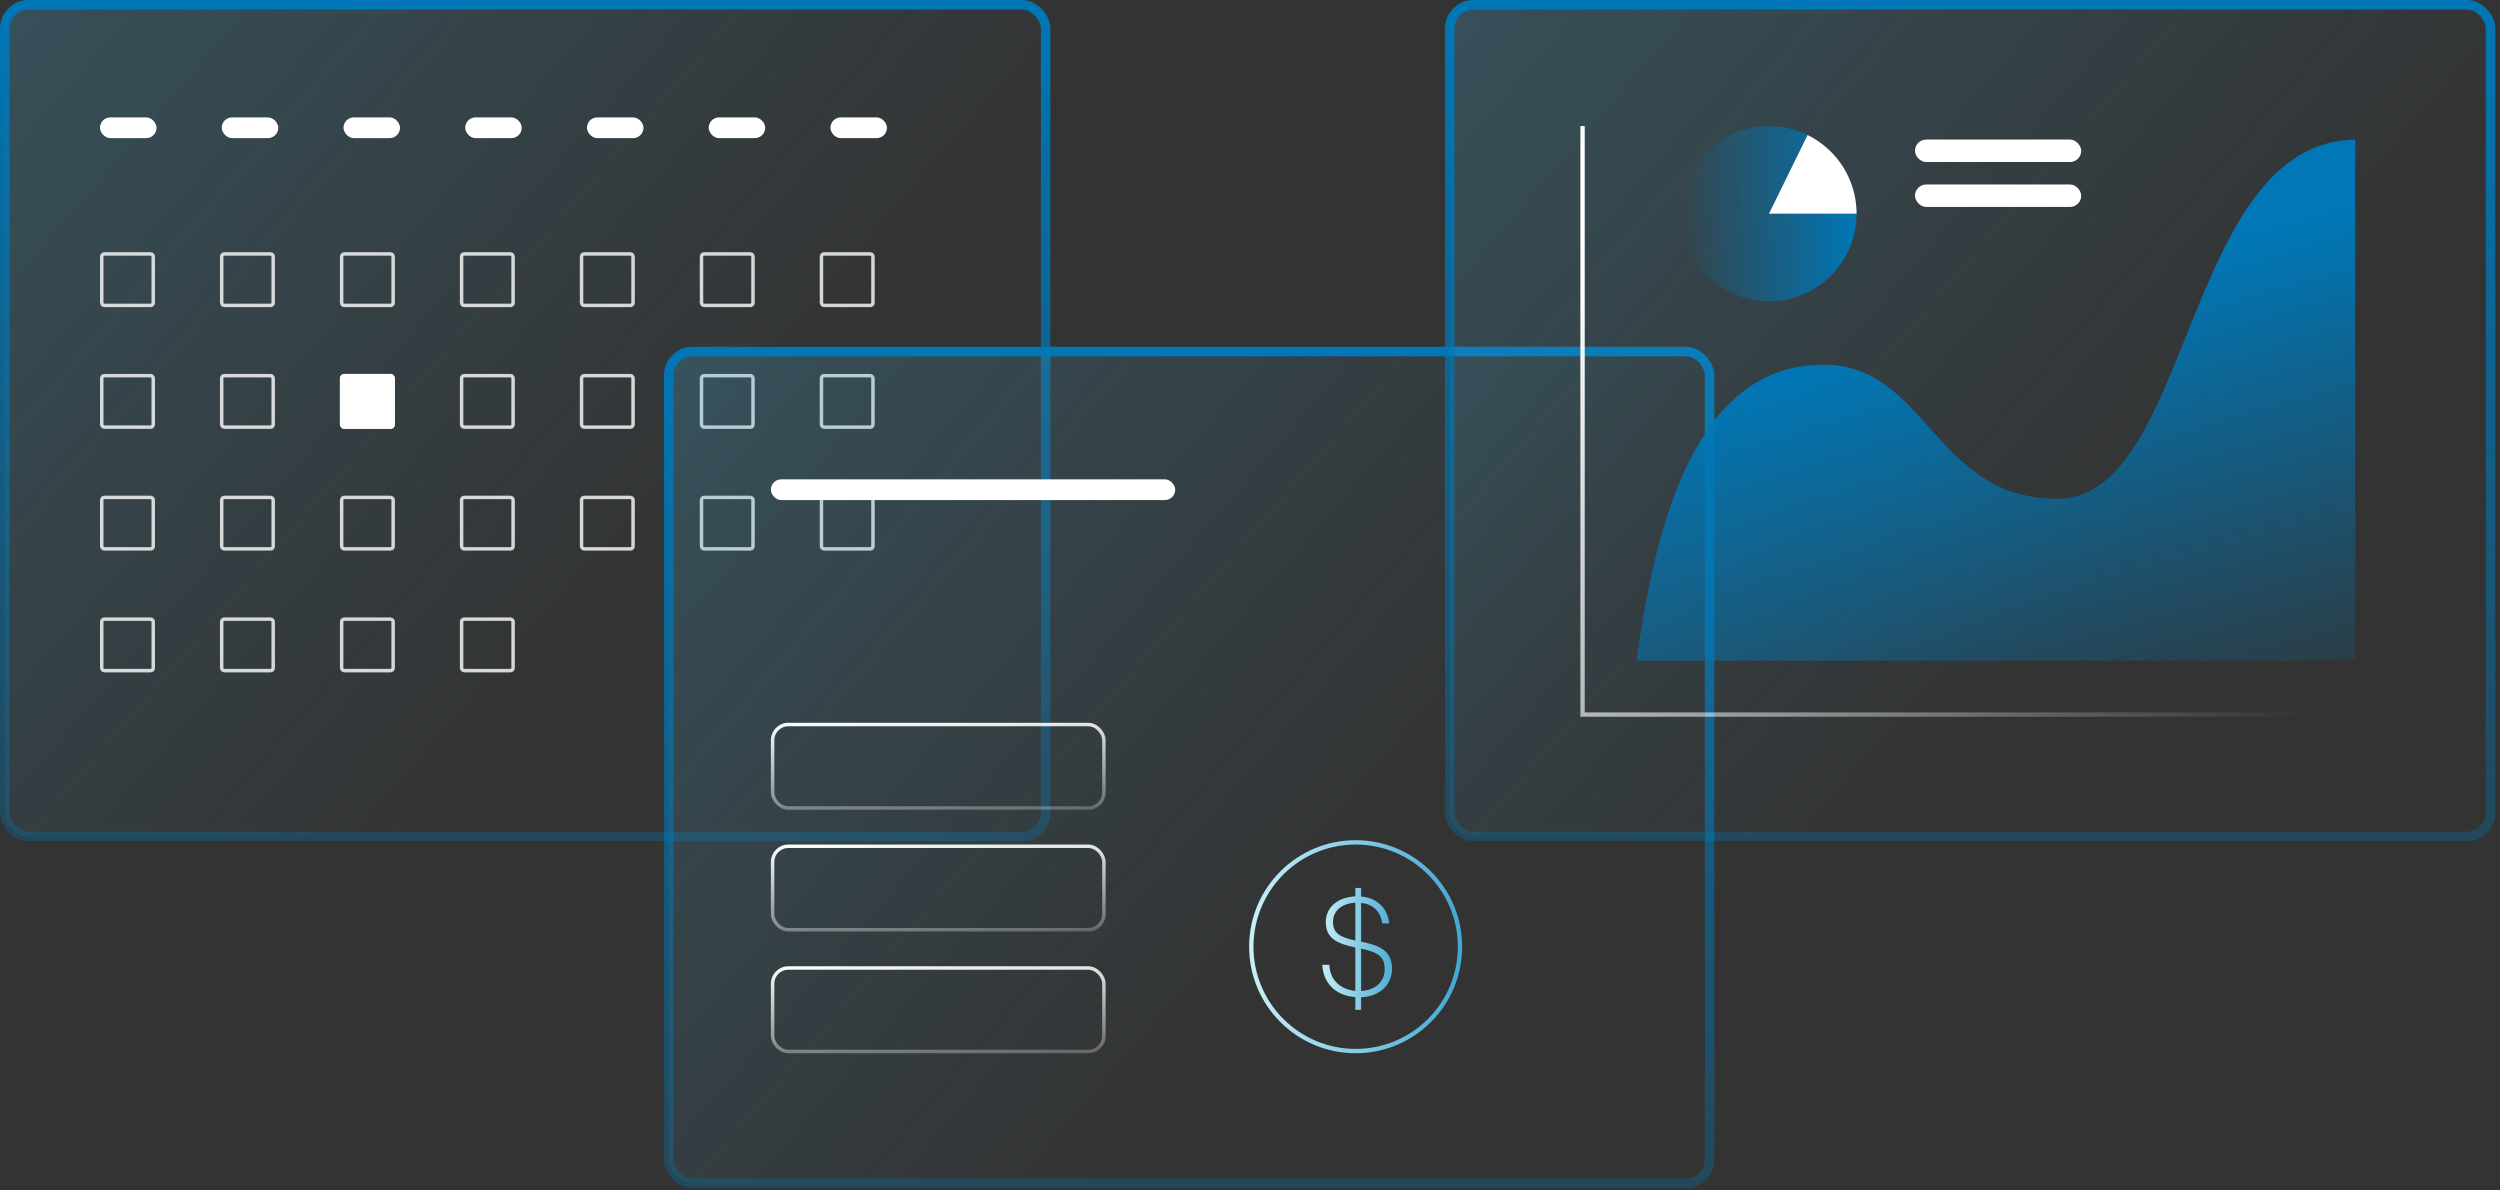 <svg width="525" height="250" viewBox="0 0 525 250" fill="none" xmlns="http://www.w3.org/2000/svg">
<rect x="0" y="0" width="525" height="250" fill="#333333" stroke="none"/>
<rect x="1" y="1" width="218.579" height="174.658" rx="5" fill="url(#paint0_linear_3596_165)"/>
<rect x="1" y="1" width="218.579" height="174.658" rx="5" stroke="url(#paint1_linear_3596_165)" stroke-width="2"/>
<rect x="21.365" y="53.322" width="10.815" height="10.815" rx="0.548" stroke="white" stroke-opacity="0.8" stroke-width="0.73"/>
<rect x="46.555" y="53.322" width="10.815" height="10.815" rx="0.548" stroke="white" stroke-opacity="0.8" stroke-width="0.73"/>
<rect x="71.745" y="53.322" width="10.815" height="10.815" rx="0.548" stroke="white" stroke-opacity="0.8" stroke-width="0.73"/>
<rect x="96.936" y="53.322" width="10.815" height="10.815" rx="0.548" stroke="white" stroke-opacity="0.8" stroke-width="0.73"/>
<rect x="122.126" y="53.322" width="10.815" height="10.815" rx="0.548" stroke="white" stroke-opacity="0.8" stroke-width="0.73"/>
<rect x="147.316" y="53.322" width="10.815" height="10.815" rx="0.548" stroke="white" stroke-opacity="0.8" stroke-width="0.73"/>
<rect x="172.507" y="53.322" width="10.815" height="10.815" rx="0.548" stroke="white" stroke-opacity="0.8" stroke-width="0.73"/>
<rect x="21.365" y="78.887" width="10.815" height="10.815" rx="0.548" stroke="white" stroke-opacity="0.8" stroke-width="0.73"/>
<rect x="46.555" y="78.887" width="10.815" height="10.815" rx="0.548" stroke="white" stroke-opacity="0.8" stroke-width="0.73"/>
<rect x="71.38" y="78.522" width="11.546" height="11.546" rx="0.913" fill="white"/>
<rect x="71.745" y="78.887" width="10.815" height="10.815" rx="0.548" stroke="white" stroke-opacity="0.8" stroke-width="0.73"/>
<rect x="96.936" y="78.887" width="10.815" height="10.815" rx="0.548" stroke="white" stroke-opacity="0.8" stroke-width="0.73"/>
<rect x="122.126" y="78.887" width="10.815" height="10.815" rx="0.548" stroke="white" stroke-opacity="0.8" stroke-width="0.73"/>
<rect x="147.316" y="78.887" width="10.815" height="10.815" rx="0.548" stroke="white" stroke-opacity="0.8" stroke-width="0.73"/>
<rect x="172.507" y="78.887" width="10.815" height="10.815" rx="0.548" stroke="white" stroke-opacity="0.8" stroke-width="0.73"/>
<rect x="21.365" y="104.452" width="10.815" height="10.815" rx="0.548" stroke="white" stroke-opacity="0.8" stroke-width="0.73"/>
<rect x="46.555" y="104.452" width="10.815" height="10.815" rx="0.548" stroke="white" stroke-opacity="0.8" stroke-width="0.73"/>
<rect x="71.745" y="104.452" width="10.815" height="10.815" rx="0.548" stroke="white" stroke-opacity="0.8" stroke-width="0.73"/>
<rect x="96.936" y="104.452" width="10.815" height="10.815" rx="0.548" stroke="white" stroke-opacity="0.8" stroke-width="0.73"/>
<rect x="122.126" y="104.452" width="10.815" height="10.815" rx="0.548" stroke="white" stroke-opacity="0.8" stroke-width="0.73"/>
<rect x="147.316" y="104.452" width="10.815" height="10.815" rx="0.548" stroke="white" stroke-opacity="0.8" stroke-width="0.73"/>
<rect x="172.507" y="104.452" width="10.815" height="10.815" rx="0.548" stroke="white" stroke-opacity="0.8" stroke-width="0.73"/>
<rect x="21.365" y="130.017" width="10.815" height="10.815" rx="0.548" stroke="white" stroke-opacity="0.8" stroke-width="0.73"/>
<rect x="46.555" y="130.017" width="10.815" height="10.815" rx="0.548" stroke="white" stroke-opacity="0.8" stroke-width="0.73"/>
<rect x="71.745" y="130.017" width="10.815" height="10.815" rx="0.548" stroke="white" stroke-opacity="0.8" stroke-width="0.73"/>
<rect x="96.936" y="130.017" width="10.815" height="10.815" rx="0.548" stroke="white" stroke-opacity="0.8" stroke-width="0.73"/>
<rect x="21" y="24.652" width="11.87" height="4.356" rx="2.178" fill="white"/>
<rect x="46.565" y="24.652" width="11.87" height="4.356" rx="2.178" fill="white"/>
<rect x="72.131" y="24.652" width="11.87" height="4.356" rx="2.178" fill="white"/>
<rect x="97.695" y="24.652" width="11.87" height="4.356" rx="2.178" fill="white"/>
<rect x="123.261" y="24.652" width="11.87" height="4.356" rx="2.178" fill="white"/>
<rect x="148.825" y="24.652" width="11.87" height="4.356" rx="2.178" fill="white"/>
<rect x="174.392" y="24.652" width="11.87" height="4.356" rx="2.178" fill="white"/>
<rect x="140.435" y="73.826" width="218.579" height="174.658" rx="5" fill="url(#paint2_linear_3596_165)"/>
<rect x="140.435" y="73.826" width="218.579" height="174.658" rx="5" stroke="url(#paint3_linear_3596_165)" stroke-width="2"/>
<rect x="162.247" y="152.154" width="69.574" height="17.53" rx="3.287" stroke="url(#paint4_linear_3596_165)" stroke-width="0.73"/>
<rect x="162.247" y="177.719" width="69.574" height="17.53" rx="3.287" stroke="url(#paint5_linear_3596_165)" stroke-width="0.73"/>
<rect x="162.247" y="203.284" width="69.574" height="17.53" rx="3.287" stroke="url(#paint6_linear_3596_165)" stroke-width="0.73"/>
<rect x="161.882" y="100.658" width="84.913" height="4.356" rx="2.178" fill="white"/>
<circle cx="284.687" cy="198.81" r="21.913" stroke="url(#paint7_linear_3596_165)" stroke-width="0.913"/>
<path d="M284.617 212.068V209.393C280.27 209.059 277.868 206.262 277.686 202.614H279.175C279.297 205.775 281.425 207.782 284.617 208.086V198.966C280.695 198.145 278.415 197.02 278.415 193.615C278.415 190.545 280.939 188.387 284.617 188.235V186.471H285.833V188.265C289.329 188.569 291.427 190.819 291.731 193.919H290.241C289.967 191.335 288.204 189.846 285.833 189.603V197.75C289.481 198.479 292.339 199.513 292.339 203.435C292.339 206.809 289.694 209.302 285.833 209.423V212.068H284.617ZM290.788 203.556C290.788 200.911 289.481 199.999 285.833 199.209V208.116C288.63 207.964 290.788 206.323 290.788 203.556ZM279.935 193.585C279.935 195.926 281.303 196.807 284.617 197.507V189.572C281.668 189.724 279.935 191.366 279.935 193.585Z" fill="url(#paint8_linear_3596_165)"/>
<rect x="304.435" y="1" width="218.579" height="174.658" rx="5" fill="url(#paint9_linear_3596_165)"/>
<rect x="304.435" y="1" width="218.579" height="174.658" rx="5" stroke="url(#paint10_linear_3596_165)" stroke-width="2"/>
<path d="M332.337 26.478V150.062H494.599" stroke="url(#paint11_linear_3596_165)" stroke-width="0.913"/>
<path d="M382.883 76.588C355.845 76.588 347.607 110.511 343.658 138.741H494.6V29.308C458.62 29.784 460.34 104.743 432.039 104.743C406.089 104.743 404.73 76.588 382.883 76.588Z" fill="url(#paint12_linear_3596_165)"/>
<path d="M389.885 44.874C389.885 48.935 388.541 52.882 386.063 56.099C383.585 59.317 380.112 61.624 376.186 62.661C372.259 63.697 368.1 63.406 364.357 61.832C360.614 60.257 357.496 57.489 355.491 53.957C353.486 50.425 352.706 46.33 353.273 42.309C353.839 38.287 355.72 34.566 358.623 31.726C361.525 28.886 365.286 27.086 369.318 26.607C373.351 26.128 377.429 26.996 380.916 29.077L371.489 44.874H389.885Z" fill="url(#paint13_linear_3596_165)"/>
<path d="M389.885 44.874C389.885 41.434 388.92 38.063 387.101 35.144C385.281 32.224 382.679 29.874 379.591 28.358L371.489 44.874H389.885Z" fill="white"/>
<rect x="402.148" y="29.308" width="34.905" height="4.717" rx="2.358" fill="white"/>
<rect x="402.148" y="38.742" width="34.905" height="4.717" rx="2.358" fill="white"/>
<defs>
<linearGradient id="paint0_linear_3596_165" x1="17.039" y1="-19.748" x2="230.862" y2="164.74" gradientUnits="userSpaceOnUse">
<stop stop-color="#42A7CF" stop-opacity="0.25"/>
<stop offset="0.649" stop-color="#42A7CF" stop-opacity="0"/>
</linearGradient>
<linearGradient id="paint1_linear_3596_165" x1="110.289" y1="0" x2="110.289" y2="176.658" gradientUnits="userSpaceOnUse">
<stop stop-color="#0077B6"/>
<stop offset="1" stop-color="#0077B6" stop-opacity="0.3"/>
</linearGradient>
<linearGradient id="paint2_linear_3596_165" x1="156.474" y1="53.078" x2="370.296" y2="237.566" gradientUnits="userSpaceOnUse">
<stop stop-color="#42A7CF" stop-opacity="0.25"/>
<stop offset="0.649" stop-color="#42A7CF" stop-opacity="0"/>
</linearGradient>
<linearGradient id="paint3_linear_3596_165" x1="249.724" y1="72.826" x2="249.724" y2="249.484" gradientUnits="userSpaceOnUse">
<stop stop-color="#0077B6"/>
<stop offset="1" stop-color="#0077B6" stop-opacity="0.3"/>
</linearGradient>
<linearGradient id="paint4_linear_3596_165" x1="161.882" y1="151.788" x2="163.385" y2="180.269" gradientUnits="userSpaceOnUse">
<stop stop-color="white"/>
<stop offset="1" stop-color="white" stop-opacity="0"/>
</linearGradient>
<linearGradient id="paint5_linear_3596_165" x1="161.882" y1="177.354" x2="163.385" y2="205.834" gradientUnits="userSpaceOnUse">
<stop stop-color="white"/>
<stop offset="1" stop-color="white" stop-opacity="0"/>
</linearGradient>
<linearGradient id="paint6_linear_3596_165" x1="161.882" y1="202.919" x2="163.385" y2="231.399" gradientUnits="userSpaceOnUse">
<stop stop-color="white"/>
<stop offset="1" stop-color="white" stop-opacity="0"/>
</linearGradient>
<linearGradient id="paint7_linear_3596_165" x1="262.317" y1="198.81" x2="307.057" y2="198.81" gradientUnits="userSpaceOnUse">
<stop stop-color="#CAF0F8"/>
<stop offset="1" stop-color="#42A7CF"/>
</linearGradient>
<linearGradient id="paint8_linear_3596_165" x1="276.926" y1="198.484" x2="293.926" y2="198.484" gradientUnits="userSpaceOnUse">
<stop stop-color="#CAF0F8"/>
<stop offset="1" stop-color="#42A7CF"/>
</linearGradient>
<linearGradient id="paint9_linear_3596_165" x1="320.474" y1="-19.748" x2="534.296" y2="164.74" gradientUnits="userSpaceOnUse">
<stop stop-color="#42A7CF" stop-opacity="0.25"/>
<stop offset="0.649" stop-color="#42A7CF" stop-opacity="0"/>
</linearGradient>
<linearGradient id="paint10_linear_3596_165" x1="413.724" y1="0" x2="413.724" y2="176.658" gradientUnits="userSpaceOnUse">
<stop stop-color="#0077B6"/>
<stop offset="1" stop-color="#0077B6" stop-opacity="0.3"/>
</linearGradient>
<linearGradient id="paint11_linear_3596_165" x1="354.148" y1="38.342" x2="475.755" y2="158.96" gradientUnits="userSpaceOnUse">
<stop stop-color="white"/>
<stop offset="1" stop-color="white" stop-opacity="0"/>
</linearGradient>
<linearGradient id="paint12_linear_3596_165" x1="431.542" y1="172.208" x2="402.819" y2="69.035" gradientUnits="userSpaceOnUse">
<stop stop-color="#0077B6" stop-opacity="0"/>
<stop offset="1" stop-color="#0077B6"/>
</linearGradient>
<linearGradient id="paint13_linear_3596_165" x1="353.093" y1="44.874" x2="389.885" y2="44.874" gradientUnits="userSpaceOnUse">
<stop stop-color="#0077B6" stop-opacity="0"/>
<stop offset="1" stop-color="#0077B6"/>
</linearGradient>
</defs>
</svg>
